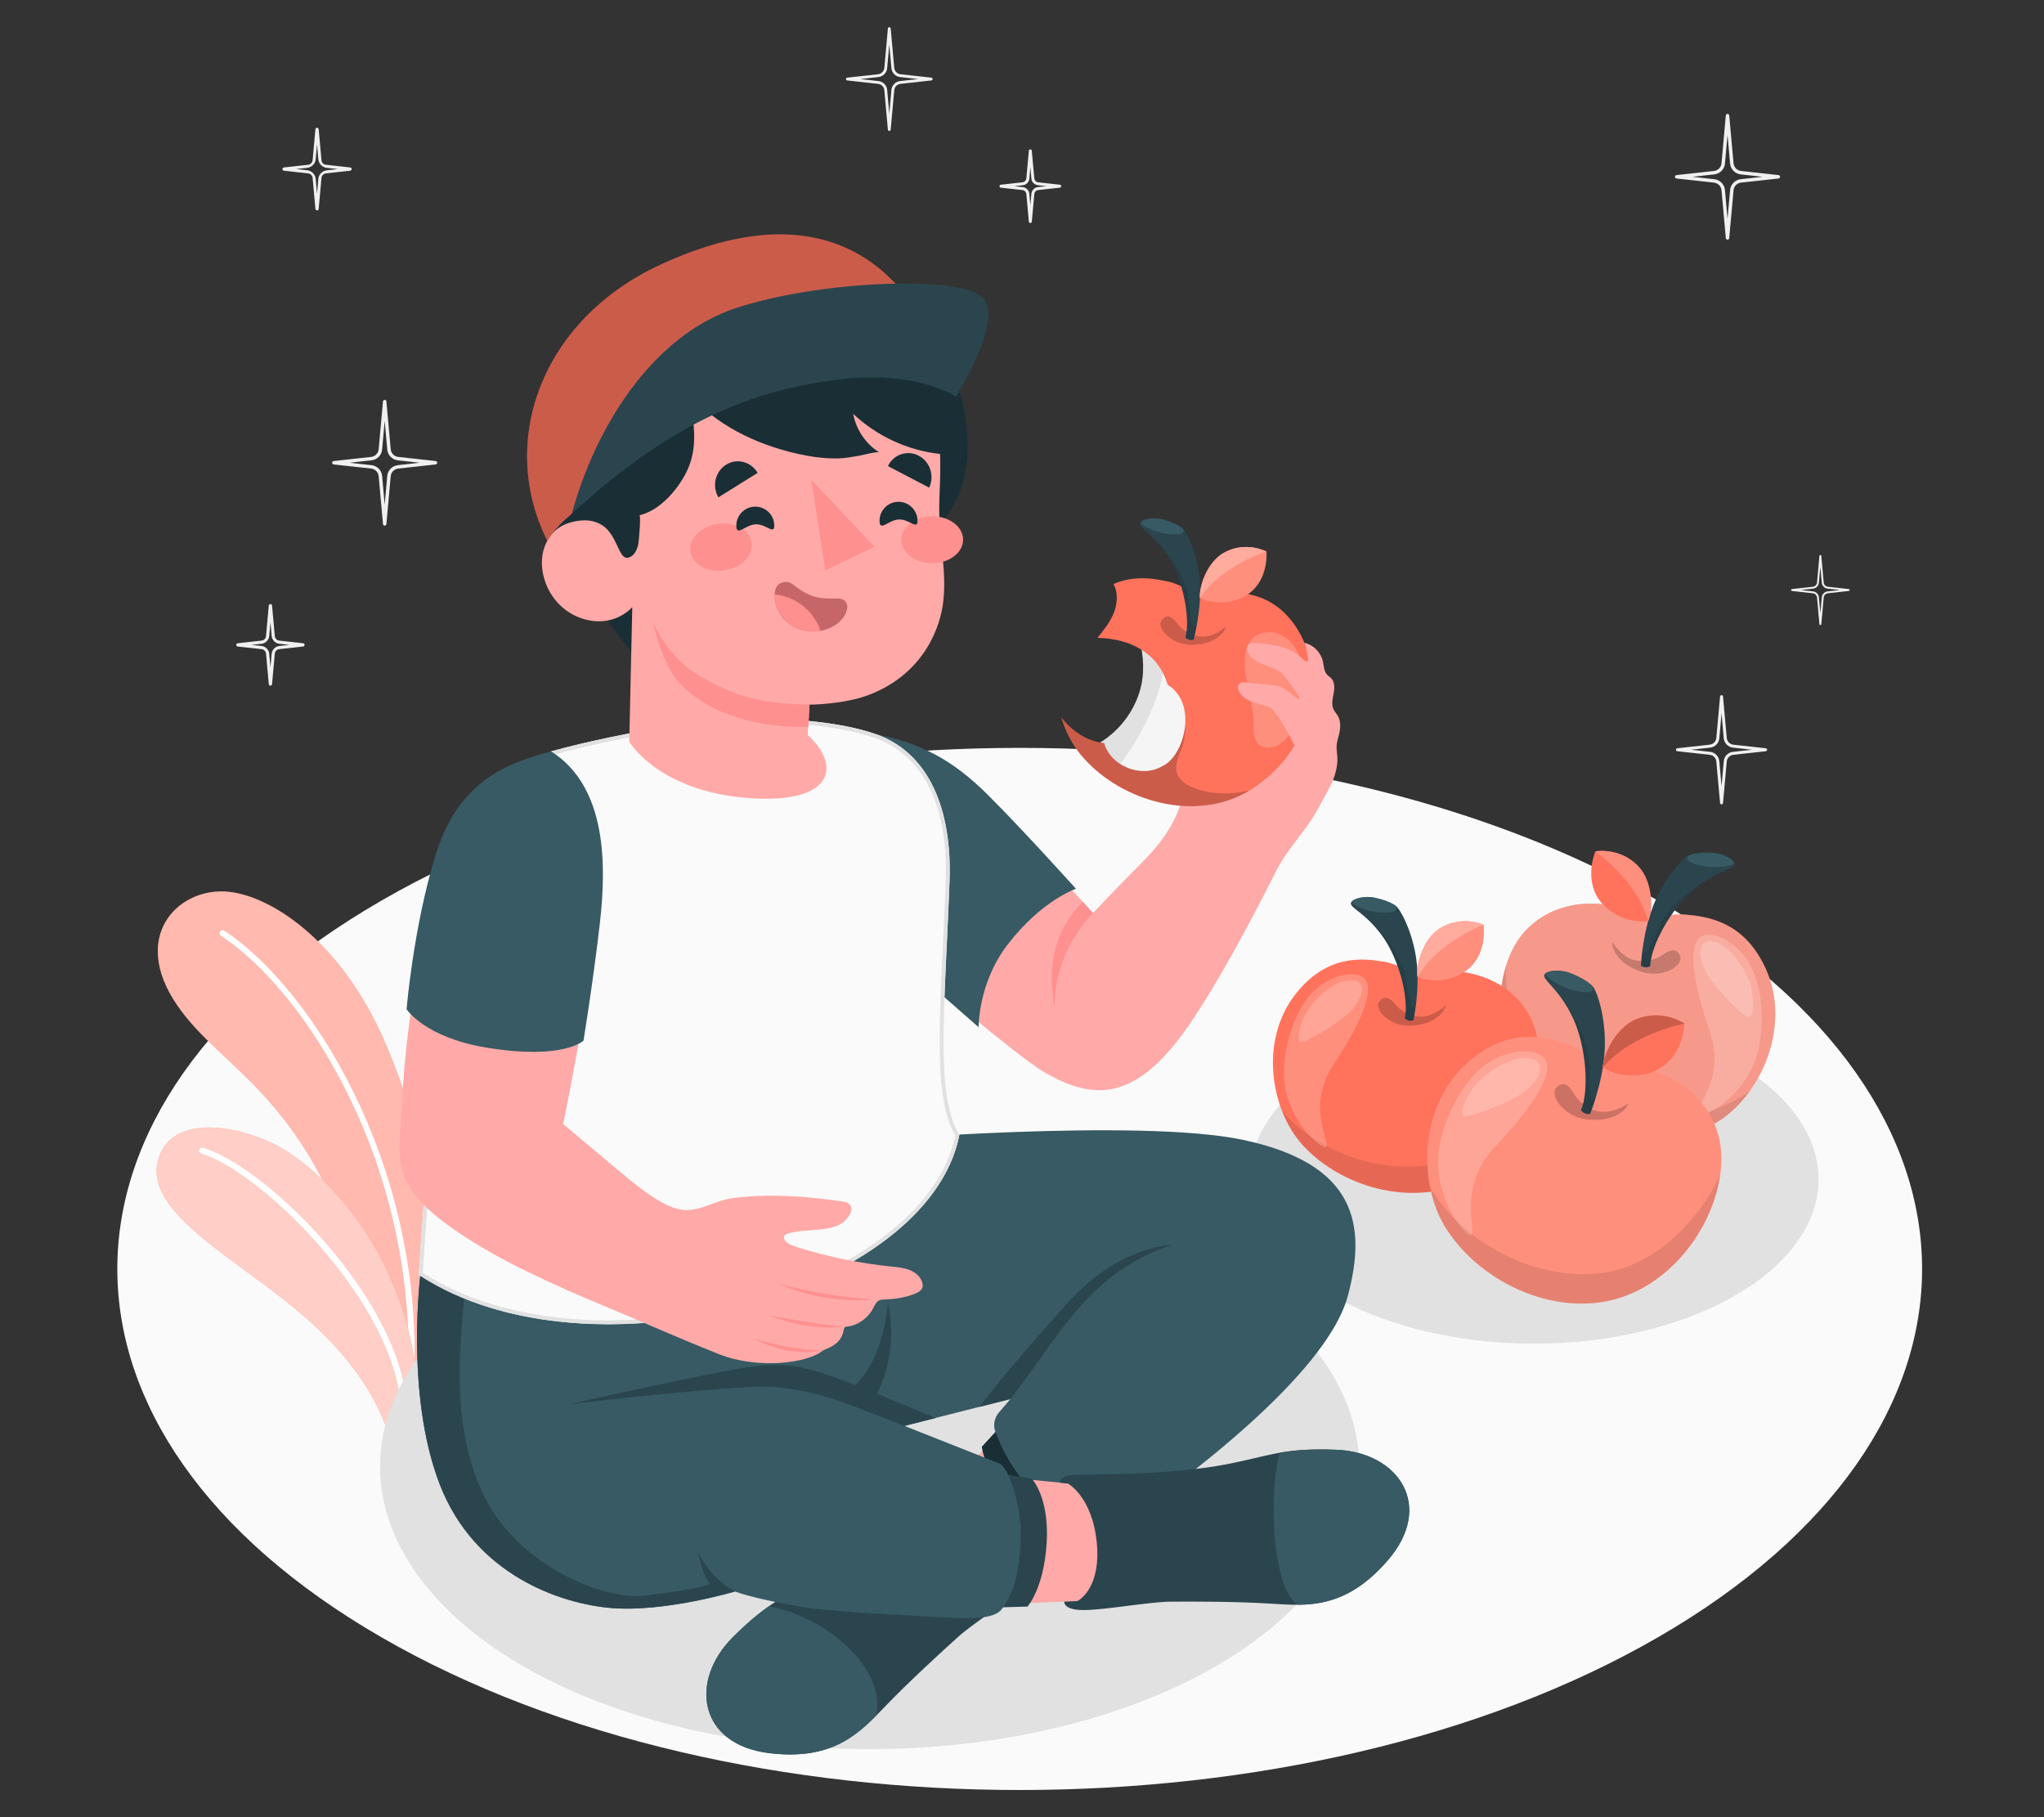 <?xml version="1.0" encoding="UTF-8"?>
<svg id="Layer_2" data-name="Layer 2" xmlns="http://www.w3.org/2000/svg" viewBox="0 0 540 480">
  <rect x="0" y="0" width="540" height="480" fill="#333333" stroke="none"/>
  <defs>
    <style>
      .cls-1 {
        opacity: .4;
      }

      .cls-1, .cls-2, .cls-3, .cls-4, .cls-5, .cls-6, .cls-7, .cls-8, .cls-9, .cls-10, .cls-11, .cls-12, .cls-13, .cls-14, .cls-15, .cls-16, .cls-17, .cls-18, .cls-19, .cls-20, .cls-21 {
        stroke-width: 0px;
      }

      .cls-1, .cls-7, .cls-15, .cls-17, .cls-19, .cls-21 {
        fill: #fff;
      }

      .cls-2 {
        fill: #ff735d;
      }

      .cls-3 {
        fill: #375a64;
      }

      .cls-4 {
        fill: #e1e1e1;
      }

      .cls-5 {
        opacity: .05;
      }

      .cls-22, .cls-12, .cls-19 {
        opacity: .2;
      }

      .cls-6 {
        fill: #2b454e;
      }

      .cls-7 {
        opacity: .5;
      }

      .cls-8 {
        fill: #c76668;
      }

      .cls-9 {
        fill: #f5f5f5;
      }

      .cls-10 {
        fill: #f0f0f0;
      }

      .cls-11 {
        fill: none;
      }

      .cls-13 {
        fill: #1a2e35;
      }

      .cls-14 {
        fill: #ff9090;
      }

      .cls-16 {
        fill: #fafafa;
      }

      .cls-17 {
        opacity: .65;
      }

      .cls-18 {
        fill: #ffaaa8;
      }

      .cls-20 {
        opacity: .1;
      }

      .cls-21 {
        opacity: .3;
      }
    </style>
  </defs>
  <g id="Layer_2-2" data-name="Layer 2">
    <g>
      <g>
        <path id="Floor" class="cls-16" d="m100.82,237.86c-93.1,53.75-93.1,140.9,0,194.65,93.1,53.75,244.05,53.75,337.15,0,93.1-53.75,93.1-140.9,0-194.65-93.1-53.75-244.05-53.75-337.15,0Z"/>
        <path id="Sparkles" class="cls-10" d="m466.85,198.04c0-.2-.15-.37-.35-.39l-8.59-.95c-.91-.1-1.64-.84-1.72-1.76l-.99-10.96c-.02-.2-.19-.36-.39-.36s-.38.16-.39.36l-.99,10.96c-.08.92-.81,1.65-1.72,1.76l-8.59.95c-.2.02-.35.19-.35.39s.15.37.35.39l8.59.95c.91.1,1.64.84,1.72,1.76l.99,10.96c.02.2.19.36.39.36s.38-.16.39-.36l.99-10.96c.08-.92.81-1.66,1.72-1.76l8.59-.95c.2-.02.35-.19.35-.39Zm-9.03.56c-1.29.14-2.31,1.18-2.42,2.47l-.59,6.58-.59-6.58c-.12-1.29-1.14-2.33-2.42-2.47l-5.03-.56,5.03-.56c1.29-.14,2.31-1.18,2.42-2.47l.59-6.59.59,6.59c.12,1.29,1.14,2.33,2.42,2.47l5.03.56-5.03.56Zm-377.73-28.69l-6.34-.7c-.61-.07-1.09-.56-1.15-1.17l-.73-8.08c-.02-.22-.2-.39-.43-.39s-.41.17-.43.39l-.73,8.08c-.06.61-.54,1.11-1.15,1.17l-6.34.7c-.22.03-.38.21-.38.43s.16.4.38.43l6.34.7c.61.07,1.09.56,1.15,1.17l.73,8.08c.02.22.2.39.43.39s.41-.17.43-.39l.73-8.08c.06-.61.54-1.11,1.15-1.17l6.34-.7c.22-.03.38-.21.38-.43s-.16-.4-.38-.43Zm-6.28.72c-1.08.12-1.94.99-2.04,2.08l-.32,3.58-.32-3.58c-.1-1.09-.96-1.96-2.04-2.08l-2.65-.29,2.65-.29c1.08-.12,1.94-.99,2.04-2.08h0s.32-3.58.32-3.58l.32,3.58c.1,1.09.96,1.96,2.04,2.08l2.65.29-2.65.29Zm414.6-15.03l-5.51-.61c-.59-.07-1.05-.54-1.1-1.13l-.63-7.03c-.01-.13-.12-.23-.25-.23s-.24.1-.25.23l-.63,7.03c-.05.59-.52,1.06-1.11,1.13l-5.51.61c-.13.01-.23.12-.23.25s.1.24.23.25l5.51.61c.59.06,1.05.54,1.11,1.13l.63,7.03c.01.13.12.23.25.23s.24-.1.25-.23l.63-7.03c.05-.59.52-1.06,1.1-1.13l5.51-.61c.13-.01.23-.12.23-.25s-.1-.24-.23-.25Zm-5.57.61c-.83.09-1.48.76-1.55,1.59l-.38,4.22-.38-4.22c-.07-.83-.73-1.49-1.55-1.59l-3.23-.36,3.23-.36c.83-.09,1.48-.76,1.55-1.59l.38-4.22.38,4.22c.07.83.73,1.49,1.55,1.59l3.23.36-3.23.36Zm-12.98-109.96l-9.9-1.09c-1.05-.12-1.89-.97-1.98-2.02l-1.14-12.63c-.02-.24-.22-.42-.45-.42s-.43.18-.45.42l-1.14,12.63c-.09,1.06-.93,1.91-1.98,2.02l-9.9,1.09c-.23.03-.41.22-.41.45s.18.43.41.45l9.9,1.09c1.05.12,1.89.97,1.98,2.02l1.14,12.63c.02.24.22.42.45.42s.43-.18.45-.42l1.14-12.63c.09-1.06.93-1.91,1.98-2.02l9.9-1.09c.23-.03.41-.22.41-.45s-.18-.43-.41-.45Zm-10,1.09c-1.48.16-2.66,1.36-2.79,2.85l-.68,7.59-.68-7.59c-.13-1.49-1.31-2.68-2.79-2.85l-5.79-.64,5.79-.64c1.48-.16,2.66-1.36,2.79-2.85l.68-7.59.68,7.59c.13,1.49,1.31,2.69,2.79,2.85l5.79.64-5.79.64Zm-179.85,1.45l-5.72-.63c-.55-.06-.99-.51-1.04-1.06l-.66-7.3c-.02-.2-.18-.35-.39-.35s-.37.15-.39.35l-.66,7.3c-.05.55-.49,1-1.04,1.06l-5.72.63c-.2.02-.34.19-.34.39s.15.36.34.39l5.72.63c.55.06.99.51,1.04,1.06l.66,7.3c.02.2.18.35.39.35s.37-.15.39-.35l.66-7.3c.05-.55.49-1,1.04-1.06l5.72-.63c.2-.02.34-.19.34-.39s-.15-.36-.34-.39Zm-5.81.63c-.92.1-1.64.84-1.72,1.76l-.27,3.03-.27-3.02c-.08-.92-.81-1.66-1.72-1.76l-2.24-.25,2.24-.25c.92-.1,1.64-.84,1.72-1.76h0s.27-3.03.27-3.03l.27,3.02c.08.92.81,1.66,1.72,1.76l2.24.25-2.24.25Zm-28.15-28.91l-8.16-.9c-.87-.1-1.56-.8-1.64-1.67l-.94-10.42c-.02-.19-.18-.34-.37-.34s-.36.15-.37.34l-.94,10.42c-.08.87-.77,1.57-1.64,1.67l-8.16.9c-.19.02-.33.18-.33.37s.14.35.33.37l8.16.9c.87.1,1.56.8,1.64,1.67l.94,10.42c.02.19.18.34.37.34s.36-.15.37-.34l.94-10.42c.08-.87.77-1.57,1.64-1.67l8.16-.9c.19-.02.33-.18.33-.37s-.14-.35-.33-.37Zm-8.25.9c-1.22.14-2.19,1.12-2.3,2.35l-.56,6.26-.56-6.26c-.11-1.23-1.08-2.22-2.3-2.35l-4.78-.53,4.78-.53c1.22-.14,2.19-1.12,2.3-2.35l.56-6.26.56,6.26c.11,1.23,1.08,2.21,2.3,2.35l4.78.53-4.78.53Zm-145.29,22.82l-6.42-.71c-.62-.07-1.11-.57-1.16-1.19l-.74-8.19c-.02-.22-.21-.4-.43-.4s-.41.17-.43.4l-.74,8.19c-.06.62-.55,1.12-1.16,1.19l-6.42.71c-.22.03-.39.21-.39.43s.17.41.39.43l6.42.71c.62.07,1.11.57,1.16,1.19l.74,8.19c.02.22.21.4.43.4s.41-.17.43-.4l.74-8.19c.06-.62.55-1.12,1.16-1.19l6.42-.71c.22-.03.39-.21.39-.43s-.17-.41-.39-.43Zm-6.17.75c-1.19.13-2.13,1.09-2.24,2.28l-.35,3.93-.35-3.93c-.11-1.19-1.05-2.16-2.24-2.29l-2.91-.32,2.91-.32c1.19-.13,2.13-1.09,2.24-2.28h0s.35-3.93.35-3.93l.35,3.93c.11,1.2,1.05,2.16,2.24,2.29l2.91.32-2.91.32Zm28.76,76.8l-9.9-1.09c-1.05-.12-1.89-.97-1.98-2.02l-1.14-12.63c-.02-.24-.22-.42-.45-.42s-.43.18-.45.42l-1.14,12.63c-.09,1.06-.93,1.91-1.98,2.02l-9.9,1.09c-.23.03-.41.22-.41.45s.18.43.41.45l9.9,1.09c1.05.12,1.89.97,1.98,2.02l1.14,12.63c.02.24.22.42.45.42s.43-.18.45-.42l1.14-12.63c.09-1.06.93-1.91,1.98-2.02l9.9-1.09c.23-.03.41-.22.41-.45s-.18-.43-.41-.45Zm-10,1.09c-1.48.16-2.66,1.36-2.79,2.85l-.68,7.59-.68-7.59c-.13-1.49-1.31-2.68-2.79-2.85l-5.79-.64,5.79-.64c1.48-.16,2.66-1.36,2.79-2.85l.68-7.59.68,7.59c.13,1.49,1.31,2.68,2.79,2.85l5.79.64-5.79.64Z"/>
        <g id="Plants">
          <g>
            <path class="cls-2" d="m117.22,377.15s5.83-52.03-15.33-101.45c-11.83-27.62-31.04-39.62-42.45-40.21-12.78-.66-24.95,12.09-12.62,30.04,11.71,17.06,32.81,23.05,47.55,68.46,9.72,29.93,9.63,50.1,9.63,50.1l13.22-6.94Z"/>
            <path class="cls-7" d="m117.22,377.15s5.83-52.03-15.33-101.45c-11.83-27.62-31.04-39.62-42.45-40.21-12.78-.66-24.95,12.09-12.62,30.04,11.71,17.06,32.81,23.05,47.55,68.46,9.72,29.93,9.63,50.1,9.63,50.1l13.22-6.94Z"/>
            <path class="cls-15" d="m108.59,364.56c-.44-.02-.78-.39-.76-.83,2.28-56.7-27.56-102.3-49.48-116.57-.37-.24-.47-.73-.23-1.1.24-.37.73-.47,1.1-.23,22.23,14.48,52.5,60.65,50.2,117.97-.02.44-.39.78-.83.76Z"/>
          </g>
          <g>
            <path class="cls-2" d="m104,384.09c-2.61-12.86-10.55-25.76-26.74-38.98-16.19-13.22-38.08-24.89-35.73-37.63,2.35-12.74,19.22-11.17,31.38-5.01,12.16,6.16,40.16,31.88,37.71,78.15l-6.61,3.47Z"/>
            <path class="cls-17" d="m104,384.09c-2.61-12.86-10.55-25.76-26.74-38.98-16.19-13.22-38.08-24.89-35.73-37.63,2.35-12.74,19.22-11.17,31.38-5.01,12.16,6.16,40.16,31.88,37.71,78.15l-6.61,3.47Z"/>
            <path class="cls-15" d="m106.37,369.4c-.38-.02-.7-.3-.75-.68-3.85-27.28-37.52-59.65-52.43-64.01-.42-.12-.66-.56-.54-.99.12-.42.56-.67.99-.54,15.63,4.56,49.56,36.96,53.55,65.31.06.44-.24.84-.68.9-.05,0-.1,0-.15,0Z"/>
          </g>
        </g>
        <ellipse id="Shadow" class="cls-4" cx="229.73" cy="387.37" rx="129.32" ry="74.66"/>
        <ellipse id="Shadow-2" data-name="Shadow" class="cls-4" cx="405.24" cy="311.5" rx="75.2" ry="43.42"/>
        <g id="Apples">
          <g id="Apple">
            <g>
              <g>
                <path class="cls-2" d="m445.38,241.59c5.7.55,15.6,1.71,21.28,14.69,6.47,14.78-1.29,32.55-12.42,39.73-13.97,9.02-35.3,8.75-47.39-3.18-13.37-13.19-13.44-37.19-3.55-47.3,9.89-10.1,24.34-6.55,28.07-4.79,5.61,2.64,9.57.42,14.01.85Z"/>
                <path class="cls-5" d="m445.38,241.59c5.7.55,15.6,1.71,21.28,14.69,6.47,14.78-1.29,32.55-12.42,39.73-13.97,9.02-35.3,8.75-47.39-3.18-13.37-13.19-13.44-37.19-3.55-47.3,9.89-10.1,24.34-6.55,28.07-4.79,5.61,2.64,9.57.42,14.01.85Z"/>
                <path class="cls-21" d="m445.38,241.59c5.7.55,15.6,1.71,21.28,14.69,6.47,14.78-1.29,32.55-12.42,39.73-13.97,9.02-35.3,8.75-47.39-3.18-13.37-13.19-13.44-37.19-3.55-47.3,9.89-10.1,24.34-6.55,28.07-4.79,5.61,2.64,9.57.42,14.01.85Z"/>
                <path class="cls-20" d="m414.83,290.2c14.47,8.67,34.77,6.95,47.38-1.93-2.28,3.16-5,5.83-7.96,7.74-13.97,9.02-35.3,8.75-47.4-3.18-10.14-10-12.62-26.21-8.92-37.87-.7,3.28.98,25.69,16.9,35.24Z"/>
                <g class="cls-22">
                  <path class="cls-15" d="m451.1,246.91c3.7-.17,8.91,3.31,11.51,8.44,3.23,6.37,3.32,15.19,1.98,21.54-2.69,12.82-15.44,19.09-16.61,17.95-1.16-1.14,8.23-9.22,3.76-22.26-4.55-13.23-6.7-25.39-.65-25.67Z"/>
                </g>
                <g class="cls-22">
                  <path class="cls-15" d="m453.87,249.1c3.7,1.42,7.81,7.59,8.77,11.88.96,4.29.29,7.16-.3,7.63-1.07.85-8.4-6.9-10.74-10.34-3.32-4.88-3.69-11.46,2.27-9.17Z"/>
                </g>
                <path class="cls-12" d="m439,252.4c2.06-1.52,3.98-2.25,4.89.19.9,2.44-4.58,6.01-10.42,4.04-5.84-1.96-7.73-5.9-7.53-7.84,0,0,2.5,4.33,6.44,4.97,2.72.45,5.55-.59,6.62-1.37Z"/>
              </g>
              <g>
                <path class="cls-6" d="m433.52,255.13s.33-8.59,3.31-16.05c2.98-7.46,7.91-12.58,9.22-13.11,1.31-.53,3.48-.88,6.51-.72,3.03.16,6.56,2.34,5.52,3.47-1.04,1.13-5.44,1.83-10.94,6.57-5.5,4.74-10.95,14.17-11.18,19.93,0,0-1.1.71-2.43-.1Z"/>
                <path class="cls-3" d="m446.28,225.89c.1-.04.19-.07.3-.11.01,0,.02,0,.03,0,1.33-.42,3.32-.66,5.95-.52,2.24.12,4.74,1.34,5.49,2.42.19.44-.5,1.01-3.23,1.28-2.74.28-5.55-.08-7.94-1.06-1.16-.48-1.58-1.54-.6-2.01Z"/>
                <path class="cls-20" d="m437.85,245.74c2.66-6.73,10.12-12.14,15.18-14.46h0c-1.7.89-3.71,2.13-5.89,4.01-5.5,4.74-10.95,14.17-11.18,19.93,0,0-1.1.71-2.43-.1,0,0,.08-2.07.51-5.05.04,2.79,1.36,1.87,3.81-4.34Z"/>
              </g>
              <g>
                <path class="cls-2" d="m435.43,243.29c-3.69.59-9.72-.99-13.01-5.7-3.95-5.66-.95-12.69-.95-12.69,0,0,6.61-1.23,11.5,4.11,3.57,3.89,3.79,11.15,2.46,14.28Z"/>
                <path class="cls-2" d="m421.47,224.89s6.61-1.23,11.5,4.11c3.57,3.89,3.79,11.15,2.46,14.28-2.98-10.71-13.96-18.39-13.96-18.39Z"/>
                <path class="cls-19" d="m421.47,224.89s6.61-1.23,11.5,4.11c3.57,3.89,3.79,11.15,2.46,14.28-2.98-10.71-13.96-18.39-13.96-18.39Z"/>
              </g>
            </g>
          </g>
          <g id="Apple-2" data-name="Apple">
            <g>
              <g>
                <path class="cls-2" d="m365.66,254.04c-5.44-.87-14.94-2.19-23.37,8.51-9.61,12.19-6.69,30.6,1.92,39.98,10.81,11.78,30.73,16.7,44.88,8.53,15.64-9.03,21.53-31.36,14.78-43.15-6.75-11.8-21.06-12-24.97-11.27-5.86,1.1-9.01-1.93-13.24-2.61Z"/>
                <path class="cls-20" d="m382.3,306.69c-15.57,4.56-34.04-1.97-43.62-13.29,1.36,3.49,3.24,6.64,5.53,9.14,10.81,11.78,30.73,16.7,44.88,8.53,11.86-6.85,18.1-21.33,17.48-33.08-.15,3.22-7.14,23.67-24.27,28.7Z"/>
                <g class="cls-22">
                  <path class="cls-15" d="m359.04,257.6c-3.4-1.05-9.1.92-12.76,5.06-4.55,5.14-6.77,13.33-7.07,19.57-.6,12.58,9.74,21.51,11.1,20.73,1.36-.78-5.43-10.58,1.9-21.62,7.44-11.21,12.4-22,6.83-23.73Z"/>
                </g>
                <g class="cls-22">
                  <path class="cls-15" d="m355.94,258.97c-3.79.42-9.11,5.17-11.04,8.93-1.94,3.76-2.01,6.59-1.57,7.17.79,1.05,9.49-4.38,12.5-7.02,4.27-3.73,6.22-9.77.11-9.09Z"/>
                </g>
                <path class="cls-12" d="m368.97,265.65c-1.55-1.91-3.16-3.06-4.6-1-1.43,2.05,2.81,6.7,8.72,6.29,5.91-.41,8.62-3.61,8.9-5.47,0,0-3.37,3.42-7.2,3.07-2.64-.25-5.02-1.89-5.83-2.88Z"/>
              </g>
              <g>
                <path class="cls-6" d="m373.41,269.51s1.78-8.07.81-15.74c-.97-7.67-4.31-13.62-5.4-14.44-1.09-.81-3.02-1.66-5.88-2.24-2.86-.59-6.67.59-5.98,1.89.69,1.3,4.62,3.02,8.59,8.77,3.97,5.75,6.75,15.84,5.57,21.26,0,0,.85.93,2.29.5Z"/>
                <path class="cls-3" d="m368.63,239.21c-.08-.06-.16-.11-.25-.17,0,0-.02-.01-.03-.02-1.14-.71-2.93-1.42-5.41-1.93-2.11-.43-4.74.1-5.69.93-.28.37.22,1.06,2.69,1.97,2.48.92,5.19,1.27,7.65.94,1.2-.16,1.84-1.05,1.05-1.72Z"/>
                <path class="cls-20" d="m371.66,259.73c-.84-6.91-6.48-13.75-10.62-17.14h0c1.36,1.24,2.93,2.88,4.51,5.17,3.97,5.75,6.75,15.84,5.57,21.26,0,0,.85.93,2.29.5,0,0,.43-1.94.75-4.82-.71,2.58-1.72,1.41-2.49-4.96Z"/>
              </g>
              <g>
                <path class="cls-2" d="m374.5,258.03c3.3,1.44,9.28,1.44,13.49-2.15,5.05-4.31,3.96-11.58,3.96-11.58,0,0-5.85-2.74-11.69,1.04-4.26,2.76-6.23,9.46-5.76,12.7Z"/>
                <path class="cls-19" d="m374.5,258.03c3.3,1.44,9.28,1.44,13.49-2.15,5.05-4.31,3.96-11.58,3.96-11.58,0,0-5.85-2.74-11.69,1.04-4.26,2.76-6.23,9.46-5.76,12.7Z"/>
                <path class="cls-2" d="m391.96,244.3s-5.85-2.74-11.69,1.04c-4.26,2.76-6.23,9.46-5.76,12.7,5.37-9.24,17.45-13.73,17.45-13.73Z"/>
                <path class="cls-1" d="m391.96,244.3s-5.85-2.74-11.69,1.04c-4.26,2.76-6.23,9.46-5.76,12.7,5.37-9.24,17.45-13.73,17.45-13.73Z"/>
              </g>
            </g>
          </g>
          <g id="Apple-3" data-name="Apple">
            <g>
              <g>
                <path class="cls-2" d="m414.6,275.98c-5.74-1.97-15.81-5.21-27,4.81-12.75,11.42-13.07,31.98-5.5,43.8,9.51,14.85,30.22,23.98,47.14,17.78,18.71-6.85,29.34-29.98,24.24-44.08-5.1-14.1-20.61-17.03-24.98-16.98-6.57.08-9.42-3.81-13.89-5.34Z"/>
                <path class="cls-19" d="m414.6,275.98c-5.74-1.97-15.81-5.21-27,4.81-12.75,11.42-13.07,31.98-5.5,43.8,9.51,14.85,30.22,23.98,47.14,17.78,18.71-6.85,29.34-29.98,24.24-44.08-5.1-14.1-20.61-17.03-24.98-16.98-6.57.08-9.42-3.81-13.89-5.34Z"/>
                <path class="cls-20" d="m422.69,336.32c-17.78,2-36.61-8.59-44.87-22.71.81,4.05,2.26,7.83,4.28,10.97,9.51,14.85,30.22,23.98,47.14,17.78,14.19-5.19,23.71-19.74,25.27-32.62-.77,3.47-12.25,24.37-31.81,26.57Z"/>
                <g class="cls-22">
                  <path class="cls-15" d="m406.74,278.58c-3.49-1.79-10.06-.73-14.82,3.08-5.92,4.73-9.88,13.19-11.39,19.91-3.04,13.55,6.5,25.22,8.13,24.63,1.63-.59-3.89-12.52,6.17-23.13,10.21-10.77,17.64-21.55,11.92-24.48Z"/>
                </g>
                <g class="cls-22">
                  <path class="cls-15" d="m403.11,279.49c-4.2-.26-10.87,3.89-13.69,7.6-2.82,3.72-3.43,6.78-3.06,7.5.66,1.3,11.14-2.96,14.91-5.25,5.35-3.24,8.61-9.43,1.84-9.85Z"/>
                </g>
                <path class="cls-12" d="m416,289.21c-1.32-2.37-2.85-3.92-4.8-1.96-1.95,1.96,1.78,7.81,8.28,8.49,6.5.67,10.06-2.29,10.71-4.25,0,0-4.31,3.08-8.4,1.97-2.82-.77-5.1-3.01-5.79-4.24Z"/>
              </g>
              <g>
                <path class="cls-6" d="m420.08,294.25s3.46-8.43,3.87-16.94c.41-8.51-2.1-15.62-3.13-16.71-1.03-1.09-2.97-2.38-5.97-3.55-2.99-1.18-7.36-.62-6.86.92.5,1.54,4.45,4.16,7.67,11.15,3.22,7,4.33,18.49,2.02,24.15,0,0,.75,1.18,2.39.98Z"/>
                <path class="cls-3" d="m420.64,260.43c-.08-.08-.15-.15-.24-.23,0,0-.02-.02-.03-.02-1.1-.99-2.91-2.09-5.52-3.12-2.21-.87-5.17-.79-6.36-.07-.38.35.04,1.19,2.55,2.66,2.52,1.47,5.39,2.36,8.13,2.47,1.33.05,2.2-.79,1.46-1.67Z"/>
                <path class="cls-20" d="m420.04,283.29c.4-7.67-4.43-16.17-8.29-20.63h0c1.25,1.6,2.64,3.69,3.92,6.47,3.22,7,4.33,18.49,2.02,24.15,0,0,.75,1.18,2.39.98,0,0,.83-2.03,1.73-5.1-1.27,2.67-2.13,1.2-1.77-5.86Z"/>
              </g>
              <g>
                <path class="cls-2" d="m423.45,281.98c3.31,2.19,9.81,3.32,15.06.22,6.31-3.72,6.5-11.83,6.5-11.83,0,0-5.84-4.09-12.9-1.09-5.15,2.19-8.56,9.1-8.66,12.7Z"/>
                <path class="cls-2" d="m445.02,270.38s-5.84-4.09-12.9-1.09c-5.15,2.19-8.56,9.1-8.66,12.7,7.58-9.02,21.56-11.61,21.56-11.61Z"/>
                <path class="cls-12" d="m445.02,270.38s-5.84-4.09-12.9-1.09c-5.15,2.19-8.56,9.1-8.66,12.7,7.58-9.02,21.56-11.61,21.56-11.61Z"/>
              </g>
            </g>
          </g>
        </g>
        <g id="Character">
          <g id="Bottom">
            <g>
              <path class="cls-18" d="m251.77,391.18l22.67-23.03,24.01,27.02-40.27,28.96s-23.37-6.25-23.89-16.2l17.48-16.75Z"/>
              <path class="cls-6" d="m253.27,389.66l-1.2,1.22s-2.52,7.07,4.9,16.91c7.42,9.84,13.33,7.63,13.33,7.63l3.08-2.21s2.27,1.63-2.07,5.5c-4.34,3.87-14.03,9.89-18.34,13.8-4.32,3.91-12.33,11.2-19,18.1-6.67,6.9-13.44,14.53-30.62,12.49-18.89-2.24-21.29-19.14-9.73-30.65,10.99-10.94,15.17-10.95,26.79-18.59,11.62-7.63,25.41-20.39,28.62-23.21,3.22-2.82,4.23-.99,4.23-.99Z"/>
              <path class="cls-3" d="m193.62,432.44c3.75-3.74,6.7-6.18,9.44-8.11,13.93,2.28,31,15.45,28.45,28.79-6.02,6.08-13.07,11.75-28.16,9.97-18.89-2.24-21.29-19.14-9.73-30.65Z"/>
              <path class="cls-13" d="m264.72,376.33l-5.35,5.84s1.02,7.91,8.47,16.23c7.45,8.32,13.18,10.62,13.18,10.62l12.51-9.07-28.81-23.63Z"/>
            </g>
            <g>
              <path class="cls-3" d="m228.25,301.34s72.42-6.08,100.05-.27c30.06,6.33,32.8,22.44,27.79,41.2-5.73,21.44-45.81,50.66-60.93,61.06-3.51,2.42-7.98,2-11.51-.38-10.66-7.2-16.77-14.5-20.66-24.64-.68-1.78-.32-3.78.92-5.23l3.05-3.55-29.14,7.38-23.13-9.96,13.56-65.61Z"/>
              <path class="cls-6" d="m281.92,344.29c-9.19,10.27-19.32,21.93-23.12,27.32l8.17-2.07c13.68-17.8,20.72-33.22,42.44-40.64,0,0-13.84.14-27.48,15.39Z"/>
            </g>
            <g>
              <polygon class="cls-18" points="264.65 390.1 286.14 392.25 299.01 393.21 298.32 422.38 259.36 423.92 264.65 390.1"/>
              <path class="cls-6" d="m262.69,388.95l9.9,1.63s4.71,4.91,3.92,17.14c-.77,11.9-5.05,16.65-5.05,16.65l-8.72.25-.04-35.67Z"/>
              <path class="cls-6" d="m280.07,391.64l2.02.2s6.49,3.45,7.67,15.72c1.18,12.27-5.1,15.35-5.1,15.35l-3.47.14s-.44,2.32,5.37,2.24c5.82-.08,17.02-2.18,22.85-2.22,5.82-.03,16.66-.07,26.24.52,9.58.58,19.72,1.63,31.01-11.47,12.42-14.41,2.77-28.49-13.53-29.17-15.5-.65-18.59,2.17-32.31,4.39-13.72,2.22-32.5,2.13-36.78,2.22-4.28.09-3.97,2.07-3.97,2.07Z"/>
              <path class="cls-3" d="m353.13,382.96c16.3.68,25.95,14.76,13.53,29.17-8.5,9.86-16.35,11.7-23.8,11.76-7.45-4.84-7.45-32.4-4.68-40.16,3.91-.68,8.28-1.05,14.95-.77Z"/>
            </g>
            <g>
              <path class="cls-3" d="m233.04,307.3l-121.88,28.52s-4.28,32.14,4.97,56.17c9.25,24.04,32.02,31.7,45.52,32.78,14.01,1.12,32.56-4.39,32.56-4.39,0,0,4.2,1.84,18.66,4.24,6.54,1.09,27.88,2.11,37.49,2.67,9.35.54,12.9-.34,14.38-2.35,3.1-4.2,4.89-9.61,4.89-20.82,0-4.14-2.04-14.79-5.33-17.44l-46.87-18.54,15.61-60.85Z"/>
              <path class="cls-6" d="m184.38,409.86s1.17,6.28,3.23,8.51c-3.21,1.34-10.23,2.19-17.18,3.1-10.42,1.36-33.95-7.63-43.03-27.33-8.89-19.28-5.72-41.45-3.74-61.25l-12.49,2.92s-4.28,32.14,4.97,56.17c9.25,24.04,32.02,31.7,45.52,32.78,14.01,1.12,32.56-4.39,32.56-4.39-3.12-1.42-7.6-5.58-9.83-10.52Z"/>
              <path class="cls-6" d="m238.89,376.64s-8-3.09-12.2-4.74c-4.2-1.65-16.05-6.24-27.84-5.58-21.11,1.19-48.73,4.66-48.73,4.66,0,0,33.53-7.54,45.32-9.5,11.79-1.97,17-.81,29.41,3.96,8.39,3.22,22.28,9.13,22.28,9.13l-8.23,2.09Z"/>
              <path class="cls-6" d="m224.02,367.29s8.54-4.22,10.58-23.01c0,0,3.81,14.16-4.91,27.32l-5.67-4.31Z"/>
            </g>
          </g>
          <g id="Top">
            <g id="Arm_With_Apple" data-name="Arm With Apple">
              <g>
                <path id="Arm" class="cls-18" d="m276.06,283.31c12.77,7.37,24.02,7.92,38.12-12.63,7.33-10.68,15.68-26.12,22.81-40.31,4.18-8.32,11.05-13.37,13.58-22.42,2.79-9.99,1.17-21.97-3.58-31.1-1.15-2.21-2.86-4.56-5.35-4.75-2.48-.19-4.5,1.84-6.14,3.7-2.17,2.46-4.34,4.91-6.52,7.37-1.08,1.22-2.24,2.5-3.8,2.99-5.99,1.9-5.28-6.2-5.33-9.45-.03-2.26-.14-5.01-1.37-6.99-.84-1.34-3.21-3.53-4.81-2.08-.5.46-.67,1.16-.82,1.82-2.03,9.19-3.51,19.18-2.94,28.62.34,5.74,3.7,9.83,1.64,15.35-1.76,4.72-4.58,9.12-9.93,14.48-7.32,7.33-12.87,13.26-12.87,13.26,0,0-10.04-10.96-22.75-25.13-11.26-12.56-22.11-18.62-33.32-20.29l1.79,53.77s32.96,28.83,41.59,33.81Z"/>
                <path class="cls-14" d="m288.75,241.16c-6.04,6.39-10.15,15.2-10.15,24.71-2-10.61-.2-19.77,7.41-27.71l2.74,2.99Z"/>
                <path class="cls-3" d="m231.19,193.86c12.11,2.49,20.42,6.73,29.95,16.26,9.53,9.53,23.12,24.65,23.12,24.65,0,0-8.97,2.96-18.02,14.69-7.86,10.18-7.7,21.87-7.7,21.87l-27.04-23.7-.31-53.76Z"/>
              </g>
              <g>
                <path class="cls-4" d="m301.1,182.59c-1.93,6.48-6.76,12.04-12.91,14.84,2.68,2.61,5.36,5.22,8.03,7.83,8.69-8.66,14.32-20.34,15.69-32.53.09-.84.15-1.76-.31-2.46-.28-.42-.71-.71-1.14-.98-2.37-1.49-10.84-6.37-9.4-.32,1.09,4.57,1.4,9.05.04,13.62Z"/>
                <path class="cls-4" d="m324.51,183.3c-1.75,3.97-3.35,8.11-3.6,12.44-.25,4.34,1.04,8.95,4.29,11.83-2.51,1.15-5.29,1.68-8.04,1.54-3.18-7.51-3.98-16.01-2.26-23.99.82-3.81,2.23-7.54,4.55-10.67,1.35-1.82,9.84-9.81,11.9-5.89,1.02,1.94-1.92,5.17-2.79,6.64-1.53,2.6-2.83,5.33-4.04,8.1Z"/>
                <path class="cls-9" d="m306.89,167.34c1.86,7.06-.1,14.59-3.1,21.24-2.48,5.51-5.68,10.69-9.48,15.39,6.42,3.72,13.6,6.11,20.97,6.98.45.05.93.1,1.35-.09,1.09-.48,1.04-2.01.85-3.18-1.07-6.81-.7-13.84,1.02-20.52.87-3.39,2.28-6.46,3.58-9.68,1.32-3.26.42-5.52-3.08-6.25-4.26-.89-8.12-2.13-12.11-3.89Z"/>
                <g id="Apple-4" data-name="Apple">
                  <g>
                    <g>
                      <path class="cls-2" d="m341.43,164.26c-7.01-9.18-16.89-7.78-20.11-7.37-5.7.74-8.57-2.37-12.6-3.25-3.52-.76-8.83-1.84-14.56.63,1.27,2.28,1.07,5.19.09,7.62-.98,2.47-2.66,4.55-4.32,6.6,8.71.17,16.1,4.03,18.55,12.4,8.09,4.95,4.39,18.87-1.32,21.44-5.46,3.35-13.74.13-15.46-6.06-4.52-.41-8.47-3.16-11.32-6.74,1.11,3.65,2.83,7,5.02,9.67,9.77,11.94,28.71,17.77,42.78,10.68,1.81-.91,3.49-2.01,5.06-3.25,14.3-10.7,17.4-30.31,8.2-42.37Z"/>
                      <path class="cls-12" d="m315.51,208.17c-2.18-.82-4.45-2.34-4.72-4.65-.23-2.06.58-3.86,1.38-5.77.83-1.97,1.03-4.71.97-7.23-.1,5.11-2.71,10.33-6,11.8-5.46,3.35-13.74.13-15.46-6.06-4.52-.41-8.47-3.16-11.32-6.74,1.11,3.65,2.83,7,5.02,9.67,9.77,11.94,28.71,17.77,42.78,10.68.64-.32,1.26-.67,1.86-1.04-4.87,1.09-9.87,1.08-14.53-.67Z"/>
                      <path class="cls-19" d="m329.55,170.79c-.47,1.17-.65,2.47-.68,3.74-.12,5.52,2.24,10.83,2.35,16.35.03,1.52-.1,3.1.48,4.51,1.16,2.79,4.81,2.49,6.83.87,2.16-1.73,3.7-4.43,4.46-7.09,1.86-6.52,2.87-18.74-5.42-21.79-2.35-.86-5.25-.33-6.91,1.55-.49.55-.86,1.18-1.13,1.86Z"/>
                      <path class="cls-12" d="m311.27,165.01c-1.39-1.93-2.88-3.12-4.37-1.22-1.49,1.9,2.34,6.61,8.06,6.54,5.72-.07,8.51-3.01,8.88-4.78,0,0-3.44,3.11-7.11,2.56-2.53-.38-4.74-2.1-5.46-3.1Z"/>
                    </g>
                    <g>
                      <path class="cls-6" d="m315.33,168.98s2.16-7.68,1.65-15.12c-.51-7.44-3.41-13.36-4.41-14.2-1-.84-2.82-1.76-5.55-2.48-2.72-.72-6.46.2-5.87,1.49.6,1.29,4.29,3.16,7.8,8.92,3.51,5.76,5.64,15.63,4.21,20.79,0,0,.77.95,2.18.61Z"/>
                      <path class="cls-3" d="m312.39,139.52c-.08-.06-.15-.12-.23-.18,0,0-.02-.01-.03-.02-1.06-.75-2.74-1.53-5.11-2.15-2.01-.53-4.57-.17-5.54.58-.29.34.15,1.03,2.48,2.05,2.34,1.02,4.93,1.51,7.32,1.32,1.16-.09,1.83-.91,1.1-1.6Z"/>
                      <path class="cls-20" d="m314.18,159.45c-.43-6.71-5.49-13.6-9.3-17.09h0c1.25,1.27,2.67,2.94,4.06,5.22,3.51,5.76,5.64,15.63,4.21,20.79,0,0,.77.95,2.18.61,0,0,.52-1.85.99-4.61-.83,2.45-1.73,1.26-2.13-4.92Z"/>
                    </g>
                    <g>
                      <path class="cls-2" d="m317.02,157.97c3.1,1.57,8.87,1.89,13.11-1.33,5.1-3.88,4.45-10.94,4.45-10.94,0,0-5.49-2.96-11.32.36-4.26,2.42-6.52,8.77-6.24,11.92Z"/>
                      <path class="cls-19" d="m317.02,157.97c3.1,1.57,8.87,1.89,13.11-1.33,5.1-3.88,4.45-10.94,4.45-10.94,0,0-5.49-2.96-11.32.36-4.26,2.42-6.52,8.77-6.24,11.92Z"/>
                      <path class="cls-2" d="m334.58,145.7s-5.49-2.96-11.32.36c-4.26,2.42-6.52,8.77-6.24,11.92,5.68-8.61,17.57-12.28,17.57-12.28Z"/>
                      <path class="cls-1" d="m334.58,145.7s-5.49-2.96-11.32.36c-4.26,2.42-6.52,8.77-6.24,11.92,5.68-8.61,17.57-12.28,17.57-12.28Z"/>
                    </g>
                  </g>
                </g>
              </g>
              <path class="cls-18" d="m334.64,180.81l-3.15-.29c-.7-.07-1.39-.13-2.09-.2-.54-.05-1.13-.22-1.64.07-1.74,1,.12,3.3,1.12,4,1.68,1.18,3.76,1.58,5.68,2.15.45.13.9.28,1.28.55.31.22.56.52.8.82.83,1.04,1.56,2.16,2.25,3.3,2.23,3.67,4.05,7.57,5.86,11.46.86,1.84,1.66,3.73,2.67,5.48.89,1.55.41,3.98.47,5.71-.02-.47.99-1.6,1.24-2.03.48-.8.96-1.61,1.41-2.43,1.66-3.03,3.02-6.19,2.75-9.74-.07-.9-.23-1.8-.17-2.71.06-1.01.4-1.99.64-2.97.39-1.6.52-3.39-.29-4.83-.36-.64-.9-1.18-1.2-1.86-.57-1.28-.2-2.76.06-4.14.26-1.38.33-2.99-.65-4-.32-.33-.73-.56-1.05-.9-.9-.94-.87-2.4-1.17-3.67-.56-2.33-2.51-4.26-4.84-4.79.41,1.21.78,2.46.88,3.75.04.53.24,1.21-.39,1.15-.5-.05-1.06-.74-1.4-1.06-1.58-1.45-3.61-2.35-5.69-2.88s-4.23-.72-6.38-.9c-.55-.05-1.15-.08-1.6.23-.74.5-.7,1.64-.28,2.43.69,1.31,2.06,2.1,3.4,2.73.97.45,1.96.86,2.96,1.22.68.24,1.38.47,1.97.88.48.34.86.79,1.24,1.24.95,1.16,1.85,2.37,2.69,3.62.4.6.83,1.21,1.18,1.85.37.69-.07.66-.61.3-1.7-1.14-3.21-2.67-5.19-3.18-.57-.15-1.15-.2-1.73-.25-.34-.03-.69-.06-1.03-.1Z"/>
            </g>
            <g id="Chest">
              <g>
                <path class="cls-16" d="m145.6,198.47c-9.03,5.03-28.94,34.81-34.95,138.27,45.18,29.71,134.78,5.02,142.82-37.06,0,0-3.38-4.05-4.03-17.07s.72-30.68,1.41-49.86c.69-19.05-5.45-34-19.66-38.89-15.33-5.27-40.42-4.09-40.42-4.09,0,0-24.77,3.07-45.18,8.7Z"/>
                <path class="cls-4" d="m196.95,190.68c8.16,0,23.42.54,33.91,4.15,12.96,4.46,19.7,17.91,18.98,37.88-.2,5.62-.46,11.09-.72,16.39-.6,12.5-1.16,24.31-.7,33.56.55,11.08,3.07,15.88,3.96,17.24-2.72,13.26-14.08,25.64-32.05,34.9-17.23,8.88-38.95,13.97-59.58,13.97-19.34,0-36.28-4.34-49.04-12.57,2.63-44.82,8.1-80.21,16.26-105.2,7.86-24.08,15.66-30.22,18.03-31.59,19.7-5.42,43.74-8.49,44.87-8.63.32-.01,2.64-.11,6.09-.11m0-1.02c-3.77,0-6.17.11-6.17.11,0,0-24.77,3.07-45.18,8.7-9.03,5.03-28.94,34.81-34.95,138.27,13.76,9.05,31.65,13.05,50.1,13.05,42.11,0,87.13-20.85,92.72-50.12,0,0-3.38-4.05-4.03-17.07-.65-13.02.72-30.68,1.41-49.86.69-19.05-5.45-34-19.66-38.89-10.59-3.64-25.83-4.2-34.25-4.2h0Z"/>
              </g>
              <g id="Head">
                <g>
                  <path class="cls-13" d="m172.67,180.42c-.34-.03-.57-4.17-.83-4.36-.43-.31-1.28,1.66-1.66,1.08-.74-1.1-1.5-2.2-2.27-3.28-1.36-1.91-2.77-3.79-4.2-5.65-6.41-8.36-12.63-16.68-17.88-25.84-7.53-13.14-8.21-31.7,4.69-39.52,0,0,1.99-19.61,22.46-29.51,16.15-7.81,41.28-6.5,56.84,2.08,8.48,4.67,15.78,10.69,20.26,19.25,4.68,8.94,6.95,21.75,4.62,31.66-1.3,5.51-4.44,10.44-8.43,14.41-4.21,4.18-8.57,6.6-14.01,9-11.43,5.05-23.44,8.8-34.52,14.62-3.95,2.08-7.77,4.41-11.32,7.12-2.09,1.59-10.09,9.28-13.77,8.94Z"/>
                  <path class="cls-18" d="m167.43,146.4c-.17.19-.35.35-.56.49-3.09,2.09-3.16-3.36-6.32-6.91-1.76-1.97-4.38-2.7-6.77-2.51-5,.4-7.96,2.55-9.61,6.24-2.98,6.67.79,16.79,9.61,19.66,8.44,2.75,13.26-3,13.26-3l-.8,35.53s7.6,13.21,31.8,14.93c21.91,1.55,24.47-8.31,15.34-16.68l.47-8.02s9.18-.01,16.01-2.7c14.5-5.71,18.63-18.09,19.34-24.56.89-8.04-.9-14.76-1.05-22.71-.09-4.73.24-8.07.24-10.97,0-1.78.05-3.5-.03-5.28-8.53-.92-16.72-4.7-22.96-10.6.75,4.16,3.32,7.95,6.9,10.19-.51-.32-4.51.73-5.29.87-1.79.3-3.5.65-5.33.71-3.92.13-7.84-.47-11.64-1.37-10.66-2.51-21-7.55-28.16-15.83,1.21,6,2.41,12.31.55,18.14-.81,2.54-2.18,4.87-3.79,6.99-2.49,3.25-5.75,6.11-9.72,7.11.48-.12-.17,7.18-.3,7.7-.22.92-.56,1.87-1.17,2.57Z"/>
                  <g>
                    <path class="cls-14" d="m182.4,145.7c.5,3.39,4.52,5.6,8.99,4.95,4.46-.66,7.68-3.94,7.18-7.33-.5-3.39-4.52-5.6-8.99-4.95-4.46.66-7.68,3.94-7.18,7.33Z"/>
                    <path class="cls-14" d="m238.1,142.61c.02,3.43,3.69,6.18,8.2,6.16,4.51-.02,8.16-2.82,8.14-6.24-.02-3.43-3.69-6.18-8.2-6.16-4.51.02-8.16,2.82-8.14,6.24Z"/>
                    <g>
                      <g>
                        <path class="cls-13" d="m200.15,124.91l-10.36,6.46c-1.74-2.98-.82-6.84,2.04-8.63,2.86-1.78,6.59-.81,8.32,2.17Z"/>
                        <path class="cls-13" d="m194.53,139c.08,2.77,2.4-.42,5.16-.51,2.77-.08,4.94,2.97,4.86.2-.08-2.77-2.4-4.94-5.16-4.86-2.77.08-4.94,2.4-4.86,5.16Z"/>
                        <path class="cls-13" d="m232.37,137.72c.08,2.77,2.4-.42,5.16-.51,2.77-.08,4.94,2.97,4.86.2-.08-2.77-2.4-4.94-5.16-4.86-2.77.08-4.94,2.4-4.86,5.16Z"/>
                        <path class="cls-13" d="m245.48,128.81l-10.9-5.69c1.47-3.09,5.1-4.33,8.11-2.76,3.01,1.57,4.26,5.35,2.79,8.45Z"/>
                      </g>
                      <polygon class="cls-14" points="214.35 126.78 218.04 150.65 231.05 144.42 214.35 126.78"/>
                    </g>
                    <g>
                      <path class="cls-8" d="m214.22,157.26c1.87.79,4.35.89,6.27.81,1.13-.05,2.29.01,2.95.92.71.96.46,2.22-.34,3.65-1.5,2.68-6.02,5.1-11.04,3.8-5.87-1.52-7.51-6.51-7.38-9.38.04-.97.24-2.38,1.33-2.92,1.57-.78,2.52-.42,3.39.18,1.34.94,2.18,1.83,4.82,2.94Z"/>
                      <path class="cls-14" d="m216.8,166.63c-1.8-5.21-6.49-9.03-12.11-9.64,0,.02,0,.04,0,.06-.12,2.88,1.51,7.86,7.38,9.38,1.66.43,3.27.45,4.73.19Z"/>
                    </g>
                  </g>
                  <path class="cls-14" d="m213.85,186.15c-10.49-.43-18.02-.87-30.15-8.33-4.55-2.8-9.2-8.53-11.33-13.89,0,0,2.48,11.68,7.22,16.61,12.42,12.93,33.99,11.43,33.99,11.43l.28-5.83Z"/>
                </g>
                <g id="Cap">
                  <path class="cls-2" d="m144.6,142.84c2.07-3.43,4.24-5.16,6.46-7.14,10.01-18.99,28.1-41.06,51.07-45.39,27.36-5.15,40.21-4.2,44.1-1.04-12.71-26.23-36.94-35.65-72.12-19.18-31.02,14.51-42.69,46.5-29.51,72.75Z"/>
                  <path class="cls-12" d="m144.6,142.84c2.07-3.43,4.24-5.16,6.46-7.14,10.01-18.99,28.1-41.06,51.07-45.39,27.36-5.15,40.21-4.2,44.1-1.04-12.71-26.23-36.94-35.65-72.12-19.18-31.02,14.51-42.69,46.5-29.51,72.75Z"/>
                  <path class="cls-6" d="m151.06,135.7c6.26-22.95,21.27-46.97,43.23-54.28,21.96-7.31,58.93-8.69,65.13-3.02,6.2,5.66-6.85,26.4-6.85,26.4,0,0-10.47-7.33-31.81-4.46-21.35,2.87-42.34,10.27-69.7,35.36Z"/>
                </g>
              </g>
            </g>
            <g id="Arm-2" data-name="Arm">
              <path id="Arm-3" data-name="Arm" class="cls-18" d="m144.21,201.01c-23.57,5.06-29.31,21.01-32.21,41.66-3.81,27.11-4.94,32.58-5.89,50.07-.8,14.72-2.96,20.76,15.5,33.16,10.75,7.22,24.24,13.35,38.9,19.45,12.66,5.26,16.68,7.25,29.4,12.33,10.3,4.12,23.79,2.39,27.59-1.03,2.69-.99,3.89-2.04,4.57-3.11.6-.96.71-1.79.99-2.8.07-.08.14-.16.23-.22.09-.05.2-.07.31-.09.4-.07.81-.1,1.21-.19.83-.19,1.62-.53,2.35-.97,1.48-.89,2.75-2.19,3.54-3.73.39-.76.74-1.64,1.5-2.02.43-.21.92-.23,1.39-.25,2.82-.12,5.66-.51,8.26-1.6,1.07-.45,2.1-1.13,1.9-2.43-.25-1.67-1.63-3-3.19-3.67s-3.27-.83-4.96-1c-8.36-.86-16.64-2.54-24.66-5.03-1.11-.34-3.98-1.21-3.81-2.82.05-.47.56-.72,1.01-.86,2.44-.77,5.04-.79,7.59-1.01,2.25-.19,4.99-.5,6.88-1.87,1.28-.93,3.3-3.46,1.74-4.94-.49-.47-1.21-.59-1.88-.69-9.31-1.37-19.38-2.13-28.75-.89-5.7.75-9.54,4.39-15.19,2.73-4.83-1.42-10.94-6.51-14.75-9.69-5.54-4.62-14.99-12.59-14.99-12.59,0,0,6.34-30.9,8.14-48.03,2.1-20.04.55-40.67-12.7-47.88Z"/>
              <path class="cls-14" d="m231.19,343.27c-8.65.75-17.57-.67-25.51-4.17,8.36,2.22,16.88,3.59,25.51,4.17h0Z"/>
              <path class="cls-14" d="m223.18,350.43c-6.82.8-13.83-.51-20.18-3.03,6.74,1.23,13.34,2.48,20.18,3.03h0Z"/>
              <path class="cls-14" d="m217.5,356.66c-6.15,1.4-12.76-.17-18.28-3.01,6,1.56,12.04,3.06,18.28,3.01h0Z"/>
              <path class="cls-3" d="m145.6,198.47c-13.15,3.43-24.92,8.79-30.68,27.85-5.77,19.06-7.5,40.26-7.5,40.26,0,0,4.73,7.44,21.1,10.14,20.3,3.35,25.63-1.83,25.63-1.83,0,0,2.57-15.68,4.32-30.98,1.76-15.3,1.93-36.04-12.87-45.44Z"/>
            </g>
          </g>
        </g>
      </g>
      <rect class="cls-11" width="540" height="480"/>
    </g>
  </g>
</svg>